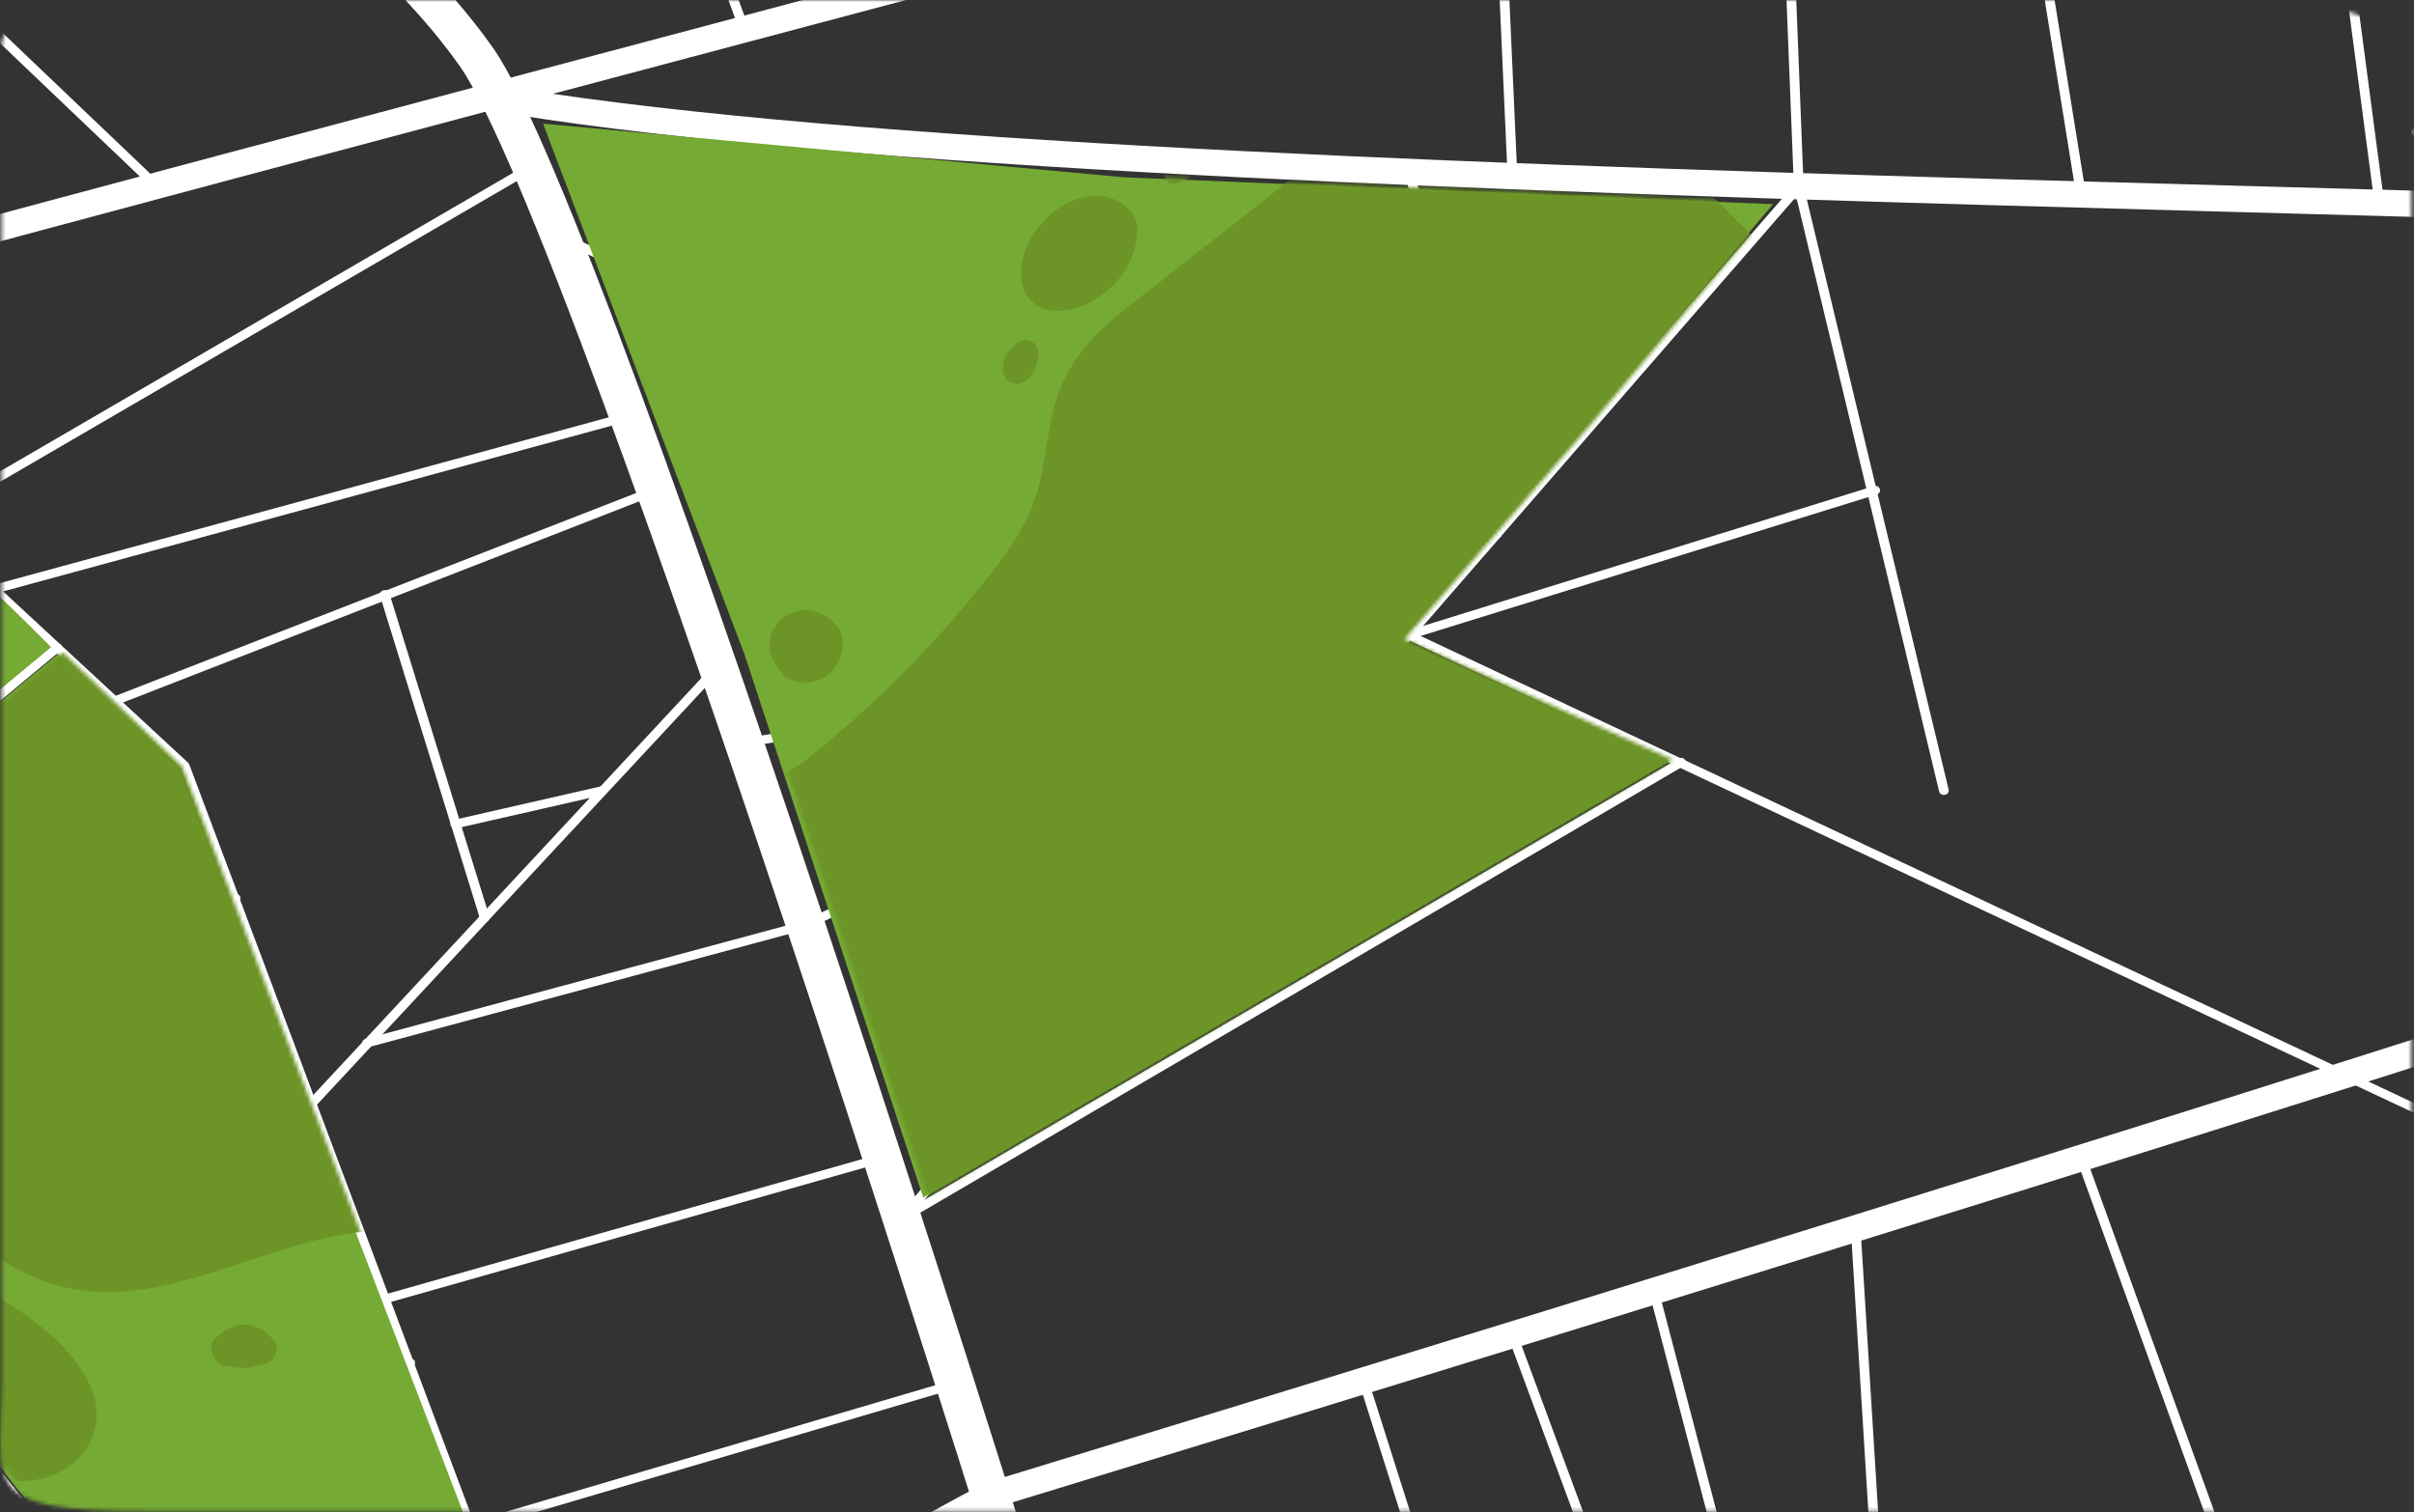 <?xml version="1.0" encoding="UTF-8"?> <svg xmlns="http://www.w3.org/2000/svg" width="632" height="396" viewBox="0 0 632 396" fill="none"><rect x="0" y="0" width="632" height="396" fill="#333333" stroke="none"/> <mask id="mask0" mask-type="alpha" maskUnits="userSpaceOnUse" x="0" y="0" width="632" height="396"> <path d="M38.698 395.709C-6.634 395.709 0.394 389.065 0.394 361.216L0.394 33.535C0.394 5.686 -6.634 2.96808e-05 38.698 3.53989e-05L579.211 7.30607e-05C624.543 7.87788e-05 631.347 7.665 631.347 24.912L631.347 361.216C631.347 389.065 618.58 395.709 593.043 395.709L38.698 395.709Z" fill="white"></path> </mask> <g mask="url(#mask0)"> <path fill-rule="evenodd" clip-rule="evenodd" d="M-452.271 -67.893C-452.635 -68.315 -452.628 -68.907 -452.253 -69.321L-326.967 -208.034C-326.523 -208.526 -325.721 -208.6 -325.175 -208.2C-324.63 -207.801 -324.547 -207.078 -324.991 -206.587L-449.638 -68.581L-418.09 -32.055L-295.289 23.006L-205.542 -34.851C-205.029 -35.182 -204.326 -35.125 -203.887 -34.718L49.253 199.707C49.322 199.772 49.383 199.843 49.434 199.92C49.48 199.989 49.517 200.063 49.546 200.139L145.552 455.8L201.453 578.182L251.977 644.153L320.751 598.615C321.317 598.24 322.115 598.349 322.531 598.86C322.948 599.37 322.826 600.088 322.26 600.463L252.428 646.701C252.15 646.885 251.802 646.959 251.462 646.908C251.123 646.856 250.821 646.683 250.625 646.428L199.278 579.383C199.227 579.316 199.183 579.244 199.149 579.168L143.181 456.638C143.172 456.618 143.163 456.598 143.156 456.578L143.152 456.569L47.226 201.12L-204.95 -32.412L-294.429 25.273C-294.813 25.52 -295.316 25.557 -295.738 25.367L-419.484 -30.118C-419.655 -30.195 -419.805 -30.305 -419.922 -30.441L-452.271 -67.893Z" fill="white"></path> <path fill-rule="evenodd" clip-rule="evenodd" d="M-713.606 24.553C-713.166 24.058 -712.364 23.979 -711.816 24.375L-373.44 268.51C-373.382 268.552 -373.328 268.599 -373.279 268.649L-63.671 586.288L-63.657 586.303L149.831 797.957L233.901 849.659L233.916 849.668L276.519 875.09C276.555 875.111 276.59 875.134 276.624 875.159L396.775 963.936C397.319 964.337 397.398 965.06 396.952 965.55C396.506 966.039 395.703 966.111 395.159 965.709L275.058 876.969L232.494 851.571L232.48 851.562L148.27 799.776C148.188 799.725 148.113 799.666 148.046 799.6L-65.557 587.83L-65.571 587.816L-375.119 270.238L-713.408 26.165C-713.957 25.769 -714.046 25.047 -713.606 24.553Z" fill="white"></path> <path fill-rule="evenodd" clip-rule="evenodd" d="M-757.928 239.778C-757.621 239.208 -756.859 238.971 -756.226 239.248L-611.428 302.594C-611.405 302.603 -611.383 302.614 -611.361 302.625C-611.354 302.629 -611.346 302.633 -611.338 302.637L-476.297 374.305L-476.295 374.306L-246.263 495.91C-246.196 495.946 -246.132 495.987 -246.073 496.033L-150.008 571.097L-111.816 529.918C-111.733 529.828 -111.635 529.75 -111.526 529.687L108.239 402.995C108.33 402.943 108.428 402.901 108.53 402.871L249.734 361.257C250.402 361.06 251.121 361.389 251.34 361.991C251.559 362.593 251.195 363.24 250.526 363.437L109.476 405.006L-109.987 531.523L-148.885 573.464C-149.104 573.701 -149.42 573.848 -149.76 573.872C-150.101 573.897 -150.439 573.797 -150.697 573.595L-247.654 497.835L-477.587 376.283L-477.589 376.282L-612.587 304.636L-757.339 241.311C-757.972 241.034 -758.236 240.348 -757.928 239.778Z" fill="white"></path> <path fill-rule="evenodd" clip-rule="evenodd" d="M-197.889 44.657C-198.436 44.26 -198.523 43.538 -198.081 43.044L-168.3 9.753C-168.172 9.61 -168.008 9.497 -167.821 9.423L-129.497 -5.762L-50.061 -69.91C-49.84 -70.088 -49.557 -70.192 -49.261 -70.202L41.109 -73.439C41.812 -73.464 42.404 -72.971 42.432 -72.338C42.46 -71.706 41.913 -71.172 41.211 -71.147L-48.702 -67.927L-127.948 -3.932C-128.048 -3.851 -128.162 -3.785 -128.285 -3.736L-166.511 11.41L-196.098 44.483C-196.539 44.977 -197.341 45.054 -197.889 44.657Z" fill="white"></path> <path fill-rule="evenodd" clip-rule="evenodd" d="M-470.573 561.577C-471.109 561.167 -471.175 560.444 -470.72 559.961L-227.849 302.416C-227.811 302.377 -227.771 302.339 -227.728 302.304L-21.313 135.848C-21.264 135.808 -21.211 135.772 -21.155 135.739L138.534 42.801C139.125 42.458 139.913 42.61 140.295 43.142C140.677 43.674 140.507 44.384 139.917 44.728L-19.688 137.617L-225.964 303.961L-468.778 561.446C-469.233 561.928 -470.037 561.987 -470.573 561.577Z" fill="white"></path> <path fill-rule="evenodd" clip-rule="evenodd" d="M-2.701 154.612C-2.905 154.005 -2.524 153.365 -1.851 153.182L164.513 107.869C165.187 107.685 165.897 108.028 166.101 108.635C166.305 109.241 165.924 109.881 165.251 110.064L-1.113 155.377C-1.786 155.561 -2.497 155.218 -2.701 154.612Z" fill="white"></path> <path fill-rule="evenodd" clip-rule="evenodd" d="M29.206 183.853C28.926 183.272 29.223 182.597 29.869 182.345L171.073 127.323C171.718 127.071 172.468 127.338 172.747 127.92C173.027 128.501 172.73 129.176 172.084 129.428L30.88 184.451C30.235 184.702 29.485 184.435 29.206 183.853Z" fill="white"></path> <path fill-rule="evenodd" clip-rule="evenodd" d="M-419.76 591.63C-420.287 591.21 -420.336 590.485 -419.869 590.011L-300.243 468.417L-241.707 405.533L-128.743 287.627C-128.712 287.594 -128.679 287.563 -128.644 287.534L14.101 168.703C14.617 168.273 15.423 168.301 15.901 168.766C16.378 169.231 16.346 169.957 15.83 170.387L-126.862 289.174L-239.766 407.019L-239.778 407.031L-298.324 469.927L-417.963 591.532C-418.429 592.006 -419.234 592.05 -419.76 591.63Z" fill="white"></path> <path fill-rule="evenodd" clip-rule="evenodd" d="M-371.499 621.669C-372.022 621.246 -372.065 620.521 -371.594 620.05L-247.826 496.11L-72.733 329.654C-72.707 329.63 -72.68 329.606 -72.651 329.584C-72.635 329.57 -72.617 329.557 -72.599 329.544L60.903 234.294C61.454 233.901 62.255 233.985 62.692 234.481C63.129 234.978 63.036 235.699 62.484 236.092L-70.946 331.291L-245.965 497.677L-369.7 621.583C-370.171 622.054 -370.976 622.093 -371.499 621.669Z" fill="white"></path> <path fill-rule="evenodd" clip-rule="evenodd" d="M-194.356 539.359C-194.881 538.939 -194.929 538.214 -194.461 537.74L-153.384 496.126C-153.366 496.108 -153.346 496.09 -153.327 496.072L80.772 288.04L187.022 173.874C187.473 173.389 188.277 173.325 188.816 173.732C189.355 174.139 189.426 174.862 188.974 175.347L82.686 289.555C82.66 289.583 82.633 289.609 82.604 289.634L-151.508 497.678L-192.558 539.264C-193.025 539.738 -193.83 539.78 -194.356 539.359Z" fill="white"></path> <path fill-rule="evenodd" clip-rule="evenodd" d="M-270.389 173.813C-269.891 173.365 -269.085 173.365 -268.588 173.813L-173.171 259.735L-127.064 287.415C-127.026 287.438 -126.99 287.462 -126.954 287.489L-71.006 329.55L-10.95 371.151C-10.851 371.219 -10.764 371.301 -10.691 371.393L62.735 463.868C63.144 464.383 63.012 465.1 62.44 465.468C61.868 465.837 61.072 465.717 60.663 465.202L-12.653 372.865L-72.579 331.355C-72.593 331.345 -72.606 331.336 -72.619 331.326L-128.534 289.289L-174.689 261.581C-174.759 261.539 -174.824 261.491 -174.883 261.437L-270.389 175.435C-270.886 174.987 -270.886 174.261 -270.389 173.813Z" fill="white"></path> <path fill-rule="evenodd" clip-rule="evenodd" d="M29.485 333.797C29.988 333.355 30.795 333.364 31.286 333.817L71.722 371.14L106.838 355.781C107.471 355.504 108.233 355.741 108.54 356.311C108.847 356.881 108.584 357.567 107.951 357.844L72.008 373.565C71.515 373.78 70.923 373.688 70.54 373.334L29.463 335.419C28.971 334.966 28.981 334.239 29.485 333.797Z" fill="white"></path> <path fill-rule="evenodd" clip-rule="evenodd" d="M99.499 340.492C99.287 339.888 99.66 339.244 100.331 339.054L230.752 302.064C231.423 301.873 232.138 302.209 232.349 302.813C232.561 303.417 232.188 304.061 231.517 304.251L101.096 341.242C100.425 341.432 99.71 341.096 99.499 340.492Z" fill="white"></path> <path fill-rule="evenodd" clip-rule="evenodd" d="M94.867 273.428C94.666 272.821 95.049 272.182 95.722 272.001L210.617 241.054L368.139 165.279C368.199 165.25 368.261 165.226 368.325 165.206L490.53 127.291C491.195 127.085 491.92 127.403 492.149 128.002C492.378 128.6 492.025 129.253 491.36 129.459L369.25 167.345L211.704 243.132C211.63 243.168 211.551 243.197 211.469 243.219L96.452 274.198C95.778 274.38 95.069 274.035 94.867 273.428Z" fill="white"></path> <path fill-rule="evenodd" clip-rule="evenodd" d="M-41.259 214.854C-40.7 214.469 -39.901 214.564 -39.473 215.067L9.306 272.402C9.734 272.905 9.628 273.625 9.07 274.01C8.512 274.395 7.712 274.3 7.284 273.797L-41.495 216.462C-41.923 215.959 -41.817 215.24 -41.259 214.854Z" fill="white"></path> <path fill-rule="evenodd" clip-rule="evenodd" d="M100.371 154.557C101.049 154.387 101.751 154.743 101.94 155.354L128.127 239.969C128.316 240.579 127.92 241.211 127.242 241.381C126.565 241.551 125.862 241.195 125.673 240.585L99.487 155.969C99.298 155.359 99.694 154.727 100.371 154.557Z" fill="white"></path> <path fill-rule="evenodd" clip-rule="evenodd" d="M117.967 216.052C117.794 215.438 118.207 214.814 118.889 214.659L157.399 205.874C158.081 205.718 158.774 206.09 158.946 206.704C159.119 207.318 158.706 207.942 158.025 208.097L119.514 216.882C118.833 217.038 118.14 216.666 117.967 216.052Z" fill="white"></path> <path fill-rule="evenodd" clip-rule="evenodd" d="M-3.373 -49.713C-3.816 -50.087 -3.904 -50.691 -3.583 -51.155L10.794 -71.962C11.166 -72.5 11.951 -72.665 12.548 -72.33C13.145 -71.996 13.328 -71.288 12.957 -70.751L-0.868 -50.742L31.231 -23.643C31.482 -23.432 31.627 -23.139 31.634 -22.83C31.64 -22.521 31.509 -22.222 31.268 -22.002L-0.733 7.264L42.069 48.075C42.552 48.535 42.529 49.261 42.017 49.696C41.506 50.131 40.7 50.11 40.217 49.649L-3.428 8.035C-3.898 7.587 -3.89 6.883 -3.409 6.443L28.537 -22.774L-3.373 -49.713Z" fill="white"></path> <path fill-rule="evenodd" clip-rule="evenodd" d="M284.331 476.387C284.15 475.775 284.554 475.147 285.234 474.984L384.108 451.241L355.71 361.737C355.516 361.128 355.908 360.493 356.584 360.319C357.261 360.145 357.966 360.498 358.159 361.107L386.913 451.733C387.007 452.029 386.965 452.346 386.796 452.614C386.628 452.882 386.347 453.077 386.017 453.156L285.89 477.2C285.211 477.363 284.513 476.999 284.331 476.387Z" fill="white"></path> <path fill-rule="evenodd" clip-rule="evenodd" d="M395.535 348.31C396.203 348.11 396.924 348.435 397.146 349.036L422.82 418.392C423.042 418.993 422.681 419.643 422.014 419.843C421.347 420.043 420.626 419.718 420.403 419.118L394.73 349.761C394.507 349.16 394.868 348.511 395.535 348.31Z" fill="white"></path> <path fill-rule="evenodd" clip-rule="evenodd" d="M432.641 336.72C433.326 336.574 434.011 336.956 434.173 337.573L516.841 653.377C517.003 653.994 516.578 654.611 515.894 654.757C515.209 654.902 514.523 654.52 514.362 653.903L431.694 338.099C431.532 337.483 431.956 336.865 432.641 336.72Z" fill="white"></path> <path fill-rule="evenodd" clip-rule="evenodd" d="M394.776 602.338C394.488 601.761 394.775 601.082 395.416 600.822L672.176 488.927C672.235 488.903 672.295 488.884 672.357 488.868L726.761 475.26L707.889 329.661C707.807 329.032 708.308 328.462 709.006 328.389C709.705 328.316 710.337 328.766 710.419 329.395L729.417 475.969C729.49 476.53 729.098 477.056 728.493 477.207L673.131 491.055L396.46 602.915C395.818 603.174 395.064 602.916 394.776 602.338Z" fill="white"></path> <path fill-rule="evenodd" clip-rule="evenodd" d="M544.46 302.074C545.129 301.878 545.848 302.207 546.066 302.809L591.02 427.012L725.113 450.887L873.288 431.034C873.983 430.941 874.631 431.373 874.735 431.999C874.838 432.626 874.358 433.209 873.663 433.303L725.27 453.185C725.126 453.204 724.979 453.201 724.836 453.176L589.793 429.132C589.341 429.051 588.972 428.757 588.829 428.362L543.644 303.52C543.426 302.918 543.792 302.271 544.46 302.074Z" fill="white"></path> <path fill-rule="evenodd" clip-rule="evenodd" d="M485.754 320.518C486.457 320.483 487.058 320.967 487.097 321.6L497.88 495.454C497.919 496.086 497.382 496.627 496.679 496.663C495.977 496.698 495.376 496.214 495.337 495.582L484.554 321.727C484.515 321.095 485.052 320.554 485.754 320.518Z" fill="white"></path> <path fill-rule="evenodd" clip-rule="evenodd" d="M145.288 61.264C145.613 60.703 146.382 60.485 147.006 60.778L774.188 355.645L812.385 355.645C813.089 355.645 813.659 356.159 813.659 356.792C813.659 357.426 813.089 357.939 812.385 357.939L773.875 357.939C773.67 357.939 773.468 357.894 773.286 357.809L145.827 62.812C145.204 62.519 144.962 61.826 145.288 61.264Z" fill="white"></path> <path fill-rule="evenodd" clip-rule="evenodd" d="M235.331 319.654C234.911 319.24 234.884 318.614 235.268 318.172L469.923 48.144C470.227 47.793 470.729 47.633 471.211 47.732C471.692 47.832 472.066 48.173 472.171 48.608L510.167 206.741C510.316 207.36 509.879 207.97 509.192 208.104C508.504 208.238 507.826 207.845 507.678 207.226L470.255 51.483L241.98 314.17L439.424 198.624C440.014 198.279 440.802 198.429 441.186 198.961C441.569 199.492 441.401 200.202 440.812 200.547L236.965 319.841C236.443 320.146 235.752 320.067 235.331 319.654Z" fill="white"></path> <path fill-rule="evenodd" clip-rule="evenodd" d="M193.413 194.704C193.288 194.08 193.749 193.484 194.441 193.372L368.507 165.167C369.199 165.054 369.861 165.469 369.986 166.092C370.11 166.716 369.65 167.312 368.958 167.424L194.892 195.629C194.2 195.741 193.537 195.327 193.413 194.704Z" fill="white"></path> <path fill-rule="evenodd" clip-rule="evenodd" d="M233.315 101.851C233.986 101.66 234.701 101.995 234.913 102.599L263.154 183.052C263.366 183.656 262.994 184.301 262.323 184.492C261.653 184.682 260.937 184.348 260.725 183.744L232.484 103.29C232.272 102.686 232.644 102.042 233.315 101.851Z" fill="white"></path> <path fill-rule="evenodd" clip-rule="evenodd" d="M368.474 42.641C369.162 42.507 369.84 42.901 369.988 43.52L393.094 139.694C393.243 140.313 392.806 140.924 392.119 141.058C391.431 141.192 390.754 140.798 390.605 140.179L367.499 44.005C367.35 43.386 367.787 42.775 368.474 42.641Z" fill="white"></path> <path fill-rule="evenodd" clip-rule="evenodd" d="M391.808 -46.615C392.511 -46.641 393.104 -46.149 393.132 -45.516L397.24 46.035C397.268 46.668 396.721 47.202 396.019 47.227C395.316 47.253 394.723 46.761 394.695 46.128L390.587 -45.423C390.559 -46.056 391.105 -46.59 391.808 -46.615Z" fill="white"></path> <path fill-rule="evenodd" clip-rule="evenodd" d="M466.259 -69.265C466.962 -69.287 467.552 -68.792 467.577 -68.159L472.198 48.822C472.223 49.455 471.673 49.987 470.97 50.009C470.267 50.032 469.677 49.537 469.652 48.904L465.031 -68.078C465.006 -68.711 465.556 -69.242 466.259 -69.265Z" fill="white"></path> <path fill-rule="evenodd" clip-rule="evenodd" d="M522.605 -86.832C523.301 -86.924 523.948 -86.489 524.049 -85.862L546.128 51.002C546.229 51.628 545.747 52.21 545.051 52.301C544.355 52.392 543.708 51.958 543.607 51.331L521.528 -85.533C521.427 -86.159 521.909 -86.741 522.605 -86.832Z" fill="white"></path> <path fill-rule="evenodd" clip-rule="evenodd" d="M601.198 -111.342C601.897 -111.417 602.53 -110.968 602.614 -110.339L624.179 52.881C624.262 53.51 623.764 54.08 623.065 54.155C622.367 54.23 621.733 53.781 621.65 53.152L600.084 -110.068C600.001 -110.697 600.5 -111.267 601.198 -111.342Z" fill="white"></path> <path fill-rule="evenodd" clip-rule="evenodd" d="M631.391 34.454C631.437 33.822 632.043 33.343 632.745 33.384L688 36.609L814.119 7.985C814.801 7.83 815.493 8.203 815.665 8.817C815.837 9.431 815.424 10.055 814.742 10.209L688.428 38.877C688.3 38.906 688.167 38.917 688.035 38.909L632.58 35.673C631.878 35.632 631.346 35.086 631.391 34.454Z" fill="white"></path> <path fill-rule="evenodd" clip-rule="evenodd" d="M129.482 -99.355C129.914 -99.856 130.714 -99.947 131.269 -99.558L165.672 -75.514C165.872 -75.374 166.022 -75.183 166.101 -74.966L195.882 6.875C196.101 7.477 195.737 8.125 195.069 8.322C194.4 8.52 193.681 8.191 193.462 7.59L163.802 -73.918L129.708 -97.746C129.152 -98.135 129.051 -98.855 129.482 -99.355Z" fill="white"></path> <path fill-rule="evenodd" clip-rule="evenodd" d="M-1107.88 990.586C-1109.22 989.117 -1108.98 986.949 -1107.35 985.744L-1104.92 988.404L-1102.5 991.064C-1104.13 992.269 -1106.54 992.055 -1107.88 990.586ZM706.232 -147.629L703.575 -146.773C701.767 -146.191 699.104 -145.335 695.682 -144.235C688.839 -142.037 678.962 -138.868 666.829 -134.985C642.563 -127.219 609.272 -116.601 573.175 -105.187C500.955 -82.353 417.578 -56.364 372.721 -43.669C342.935 -35.239 271.905 -16.38 189.212 5.577C147.281 16.71 102.352 28.64 58.281 40.409C-7.188 57.894 -70.748 75.021 -119.71 88.645C-144.189 95.457 -165.038 101.399 -180.661 106.074C-188.47 108.412 -194.997 110.44 -200.028 112.106C-204.974 113.745 -208.701 115.107 -210.75 116.113C-218.321 119.832 -226.023 125.91 -233.92 133.204C-241.743 140.429 -249.98 149.061 -258.66 158.156L-258.993 158.505C-276.684 177.043 -296.34 197.58 -319.094 213.517C-325.142 217.753 -335.691 227.164 -349.513 240.354C-363.411 253.616 -380.809 270.885 -400.638 291C-440.298 331.232 -489.74 382.91 -540.455 436.817C-641.864 544.608 -748.472 661.424 -792.188 713.527C-835.587 765.251 -914.277 833.254 -982.323 888.46C-1016.31 916.03 -1047.57 940.355 -1070.33 957.787C-1081.71 966.503 -1090.97 973.495 -1097.38 978.306C-1100.59 980.712 -1103.08 982.573 -1104.77 983.831C-1105.62 984.461 -1106.26 984.939 -1106.69 985.261L-1107.34 985.742C-1107.35 985.743 -1107.35 985.744 -1104.92 988.404C-1102.5 991.064 -1102.5 991.063 -1102.5 991.062L-1101.84 990.573C-1101.4 990.249 -1100.75 989.767 -1099.9 989.135C-1098.2 987.871 -1095.7 986.004 -1092.49 983.592C-1086.06 978.768 -1076.79 971.761 -1065.38 963.03C-1042.58 945.567 -1011.26 921.197 -977.208 893.572C-909.184 838.384 -829.983 769.986 -786.092 717.675C-742.518 665.743 -636.037 549.058 -534.625 441.265C-483.93 387.38 -434.53 335.746 -394.923 295.568C-375.118 275.477 -357.777 258.266 -343.956 245.077C-330.059 231.816 -319.908 222.804 -314.403 218.948C-290.945 202.519 -270.807 181.442 -253.198 162.99L-252.973 162.755C-244.211 153.573 -236.104 145.078 -228.448 138.007C-220.701 130.852 -213.64 125.371 -207.091 122.154C-205.609 121.426 -202.397 120.223 -197.389 118.564C-192.467 116.934 -186.026 114.931 -178.251 112.604C-162.705 107.951 -141.915 102.026 -117.454 95.22C-68.536 81.607 -5.012 64.49 60.454 47.006C104.446 35.258 149.322 23.342 191.226 12.216C273.991 -9.76 345.159 -28.656 375.012 -37.105C420.013 -49.841 503.513 -75.869 575.706 -98.695C611.815 -110.112 645.115 -120.733 669.388 -128.501C681.524 -132.385 691.404 -135.555 698.25 -137.754C701.673 -138.854 704.337 -139.711 706.146 -140.293L708.898 -141.179L708.906 -141.182C708.908 -141.183 708.909 -141.183 707.621 -144.422L708.909 -141.183C708.97 -141.203 709.031 -141.224 709.091 -141.246L707.621 -144.422C709.091 -141.246 709.092 -141.247 709.094 -141.247L709.098 -141.249L709.11 -141.254L709.152 -141.269L709.301 -141.326C709.365 -141.351 709.442 -141.381 709.533 -141.416C709.625 -141.452 709.731 -141.494 709.85 -141.541C710.323 -141.728 711.006 -142.004 711.865 -142.366C713.584 -143.088 716.015 -144.155 718.893 -145.544C724.636 -148.314 732.228 -152.397 739.525 -157.624C753.751 -167.814 768.288 -183.443 762.746 -202.81C762.746 -202.817 762.745 -202.823 762.744 -202.83C762.735 -202.91 762.724 -203 762.71 -203.1C762.658 -203.481 762.571 -204.004 762.427 -204.643C762.138 -205.92 761.619 -207.67 760.683 -209.664C758.802 -213.669 755.244 -218.651 748.592 -222.698C735.273 -230.802 710.732 -234.515 665.398 -221.685C576.897 -196.638 376.805 -150.39 114.508 -235.968C115.742 -236.516 117.11 -237.123 118.603 -237.786C126.345 -241.227 137.463 -246.186 150.963 -252.257C177.964 -264.4 214.502 -280.996 252.65 -298.808C290.792 -316.617 330.568 -335.654 364.033 -352.676C397.384 -369.639 424.787 -384.759 437.941 -394.709C459.004 -410.641 504.56 -438.877 552.786 -468.768C562.924 -475.052 573.181 -481.409 583.352 -487.74C612.557 -505.918 641.008 -523.851 663.773 -539.128C675.154 -546.766 685.15 -553.763 693.124 -559.812C701.036 -565.813 707.17 -571.036 710.65 -575.11C723.059 -589.636 741.182 -601.504 760.743 -613.055C765.021 -615.582 769.374 -618.096 773.743 -620.618C789.144 -629.513 804.734 -638.516 817.918 -648.562C829.896 -657.689 843.106 -664.31 857.42 -671.486C862.65 -674.107 868.027 -676.803 873.546 -679.721C893.996 -690.537 915.6 -704.083 936.531 -727.644C956.398 -750.006 992.149 -769.355 1039.14 -780.506C1086.06 -791.64 1143.9 -794.525 1207.58 -784.204C1272.63 -773.659 1352.91 -786.554 1416.55 -801.895C1448.45 -809.583 1476.31 -817.922 1496.2 -824.34C1506.15 -827.549 1514.11 -830.279 1519.58 -832.209C1522.32 -833.174 1524.44 -833.939 1525.88 -834.464C1526.59 -834.726 1527.14 -834.929 1527.51 -835.066L1527.93 -835.223L1528.04 -835.264L1528.07 -835.274L1528.08 -835.277C1528.08 -835.278 1528.08 -835.278 1526.92 -837.772L1528.08 -835.278C1530.03 -836.012 1530.94 -838.029 1530.13 -839.781C1529.31 -841.534 1527.07 -842.359 1525.13 -841.625L1525.79 -840.203C1525.13 -841.625 1525.13 -841.625 1525.13 -841.625L1525.12 -841.623L1525.1 -841.614L1525 -841.577L1524.6 -841.427C1524.24 -841.295 1523.71 -841.097 1523 -840.84C1521.59 -840.325 1519.5 -839.571 1516.8 -838.617C1511.38 -836.708 1503.5 -834.002 1493.62 -830.818C1473.88 -824.447 1446.22 -816.17 1414.58 -808.542C1351.14 -793.25 1272.24 -780.715 1208.93 -790.976C1144.24 -801.462 1085.27 -798.568 1037.19 -787.16C989.193 -775.77 951.775 -755.817 930.564 -731.942C910.418 -709.265 889.661 -696.224 869.676 -685.655C864.521 -682.929 859.364 -680.344 854.254 -677.783C839.722 -670.501 825.575 -663.411 812.982 -653.815C800.223 -644.093 785.215 -635.424 769.89 -626.571C765.455 -624.009 760.994 -621.432 756.552 -618.809C736.962 -607.241 717.858 -594.834 704.593 -579.306C701.655 -575.866 696.076 -571.047 688.202 -565.075C680.391 -559.151 670.53 -552.245 659.207 -544.645C636.561 -529.449 608.21 -511.577 579.007 -493.4C568.912 -487.116 558.708 -480.792 548.602 -474.529C500.388 -444.648 454.4 -416.146 433.026 -399.978C420.506 -390.507 393.738 -375.688 360.274 -358.667C326.924 -341.704 287.24 -322.71 249.132 -304.917C211.03 -287.125 174.528 -270.546 147.549 -258.413C134.061 -252.347 122.954 -247.394 115.221 -243.957C111.354 -242.238 108.331 -240.899 106.274 -239.99C105.246 -239.535 104.46 -239.188 103.931 -238.954L103.143 -238.607L103.134 -238.603C103.132 -238.602 103.131 -238.602 104.809 -235.511L103.131 -238.602C101.759 -237.997 100.918 -236.715 100.993 -235.342C101.068 -233.968 102.045 -232.766 103.476 -232.287C372.104 -142.213 577.415 -189.572 667.69 -215.12C712.213 -227.721 733.884 -223.342 744.314 -216.997C749.535 -213.82 752.235 -209.987 753.644 -206.985C754.353 -205.475 754.735 -204.173 754.939 -203.272C755.04 -202.823 755.096 -202.478 755.126 -202.261L755.137 -202.17C755.145 -202.109 755.15 -202.065 755.152 -202.037L755.154 -202.029C755.154 -202.026 755.154 -202.024 755.154 -202.022" fill="white"></path> <path fill-rule="evenodd" clip-rule="evenodd" d="M124.484 990.62C123.124 989.167 123.33 986.996 124.944 985.772L127.406 988.404L129.867 991.035C128.253 992.259 125.843 992.074 124.484 990.62ZM1382.2 217.709C1382.13 217.798 1381.93 218.062 1381.44 218.516C1380.65 219.251 1379.41 220.188 1377.67 221.325C1374.22 223.592 1369.16 226.404 1362.65 229.702C1349.66 236.285 1331.23 244.617 1309.04 254.126C1264.67 273.135 1205.51 296.74 1145.25 320.29C1098.39 338.602 1050.9 356.868 1009.2 372.904C997.278 377.49 985.829 381.894 975.004 386.064C926.461 404.764 890.224 418.864 880.407 423.579C877.682 424.887 872.372 428.278 865.083 433.224C857.684 438.244 847.987 445.049 836.341 453.369C813.046 470.011 781.889 492.764 745.6 519.535C673.019 573.08 579.862 642.733 487.917 711.803C395.969 780.874 305.227 849.366 237.471 900.59C203.593 926.202 175.462 947.498 155.8 962.39C145.969 969.836 138.255 975.682 132.999 979.666C130.371 981.658 128.357 983.184 127.001 984.213L124.953 985.766C124.947 985.77 124.944 985.772 127.406 988.404C129.867 991.035 129.87 991.033 129.875 991.029L131.923 989.477C133.279 988.448 135.292 986.922 137.92 984.93C143.175 980.947 150.888 975.102 160.718 967.656C180.379 952.765 208.508 931.471 242.384 905.86C310.136 854.639 400.873 786.151 492.812 717.087C584.752 648.021 677.888 578.383 750.442 524.858C786.721 498.095 817.842 475.368 841.09 458.759C852.716 450.454 862.357 443.689 869.681 438.719C877.115 433.675 881.914 430.654 884.003 429.65C893.442 425.117 929.218 411.186 978.01 392.39C988.824 388.224 1000.27 383.824 1012.18 379.24C1053.88 363.202 1101.41 344.924 1148.29 326.603C1208.57 303.048 1267.83 279.404 1312.32 260.339C1334.56 250.812 1353.17 242.4 1366.4 235.699C1373 232.355 1378.36 229.389 1382.17 226.889C1384.07 225.643 1385.69 224.448 1386.91 223.323C1388 222.315 1389.29 220.91 1389.66 219.219C1390.14 217.065 1389.69 214.866 1388.84 212.829C1387.98 210.771 1386.63 208.634 1384.95 206.47C1381.6 202.144 1376.66 197.31 1370.77 192.25C1358.97 182.109 1342.88 170.637 1326.77 159.89C1310.63 149.127 1294.35 139.024 1282.12 131.616C1276.01 127.911 1270.9 124.877 1267.31 122.769C1265.52 121.714 1264.11 120.891 1263.15 120.331C1262.67 120.051 1262.3 119.837 1262.05 119.692L1261.69 119.486L1261.67 119.475L1261.66 119.472C1261.66 119.471 1261.66 119.471 1259.6 122.37L1261.66 119.472C1259.89 118.449 1257.52 118.916 1256.39 120.517C1255.25 122.118 1255.77 124.245 1257.55 125.269L1259.6 122.37C1257.55 125.269 1257.55 125.268 1257.55 125.269L1257.55 125.272L1257.57 125.281L1257.92 125.481C1258.16 125.623 1258.52 125.835 1259 126.111C1259.95 126.666 1261.35 127.482 1263.13 128.529C1266.69 130.624 1271.77 133.64 1277.86 137.326C1290.03 144.7 1306.2 154.74 1322.22 165.42C1338.26 176.115 1354.04 187.386 1365.49 197.228C1371.23 202.16 1375.76 206.628 1378.68 210.406C1380.15 212.294 1381.13 213.91 1381.68 215.243C1382.18 216.446 1382.26 217.235 1382.2 217.709Z" fill="white"></path> <path fill-rule="evenodd" clip-rule="evenodd" d="M123.658 24.6C124.065 22.736 126.074 21.522 128.144 21.889C209.921 36.387 371.932 42.513 519.948 46.794C543.323 47.47 566.344 48.1 588.632 48.71C636.811 50.029 681.567 51.254 719.08 52.647C746.516 53.667 770.129 54.778 788.411 56.085C806.505 57.379 819.854 58.891 826.407 60.837C837.837 64.231 853.191 65.256 870.079 64.762C886.896 64.27 904.916 62.285 921.511 59.842C938.096 57.401 953.191 54.513 964.142 52.234C969.616 51.095 974.05 50.11 977.112 49.41C978.642 49.06 979.829 48.781 980.632 48.591C980.637 48.59 980.643 48.588 980.648 48.587L1225.82 -227.033C1227.13 -228.516 1229.54 -228.755 1231.19 -227.567C1232.83 -226.379 1233.1 -224.214 1231.78 -222.731L985.828 53.771C985.322 54.339 984.629 54.749 983.849 54.94L982.846 51.62C983.849 54.94 983.849 54.94 983.847 54.94L983.843 54.942L983.826 54.946L983.763 54.961L983.519 55.02C983.306 55.072 982.991 55.147 982.579 55.245C981.756 55.44 980.546 55.724 978.992 56.079C975.884 56.79 971.396 57.788 965.863 58.939C954.799 61.241 939.536 64.161 922.744 66.633C905.964 69.103 887.591 71.135 870.327 71.64C853.134 72.142 836.717 71.145 824.014 67.372C818.5 65.734 806.128 64.255 787.806 62.945C769.672 61.648 746.174 60.541 718.765 59.523C681.294 58.131 636.608 56.908 588.455 55.59C566.157 54.98 543.115 54.349 519.702 53.672C371.959 49.399 209.202 43.272 126.668 28.64C124.598 28.273 123.25 26.464 123.658 24.6Z" fill="white"></path> <path fill-rule="evenodd" clip-rule="evenodd" d="M316.566 594.667C315.586 592.984 316.306 590.905 318.175 590.022L319.949 593.069L321.724 596.116C319.856 596.998 317.546 596.35 316.566 594.667ZM1154.27 315.831C1154.11 315.799 1153.95 315.765 1153.78 315.731C1151.52 315.262 1148.19 314.575 1143.94 313.705C1135.45 311.964 1123.26 309.489 1108.52 306.546C1079.03 300.663 1039.27 292.913 998.228 285.452C957.193 277.992 914.825 270.812 880.123 266.075C862.777 263.707 847.291 261.941 834.818 261.06C822.534 260.191 812.64 260.132 806.818 261.443C795.734 263.938 781.233 271.847 764.586 283.008C747.8 294.263 728.364 309.155 707.32 326.08C687.095 342.346 665.318 360.545 642.909 379.271L640.154 381.574C616.764 401.119 592.722 421.181 569.006 440.228C521.771 478.165 459.106 515.605 408.138 543.605C382.675 557.593 360.174 569.202 344.041 577.313C335.975 581.368 329.503 584.548 325.049 586.713C322.823 587.796 321.101 588.624 319.937 589.182C319.355 589.46 318.913 589.671 318.617 589.812L318.284 589.97L318.175 590.022C318.174 590.022 318.175 590.022 319.949 593.069C321.724 596.116 321.725 596.115 321.727 596.114L321.843 596.059L322.186 595.897C322.488 595.753 322.937 595.539 323.526 595.257C324.702 594.693 326.438 593.858 328.679 592.768C333.161 590.59 339.666 587.394 347.766 583.321C363.966 575.177 386.554 563.523 412.117 549.479C463.201 521.416 526.335 483.719 574.092 445.364C597.873 426.265 621.968 406.158 645.352 386.618L648.087 384.332C670.514 365.59 692.242 347.433 712.41 331.212C733.406 314.326 752.64 299.597 769.15 288.528C785.798 277.365 799.217 270.247 808.672 268.118C813.119 267.117 821.823 267.043 834.22 267.92C846.431 268.783 861.713 270.521 878.978 272.878C913.497 277.591 955.724 284.745 996.716 292.197C1037.7 299.647 1077.4 307.387 1106.86 313.265C1121.59 316.204 1133.76 318.677 1142.25 320.415C1146.49 321.284 1149.81 321.969 1152.07 322.437C1153.2 322.671 1154.06 322.85 1154.65 322.972L1155.52 323.154C1155.53 323.155 1155.53 323.155 1156.39 319.803L1155.53 323.155C1157.27 323.519 1159.06 322.745 1159.84 321.291L1232.23 185.352C1233.15 183.639 1232.34 181.584 1230.44 180.762C1228.54 179.94 1226.26 180.663 1225.34 182.376L1154.27 315.831Z" fill="white"></path> <path fill-rule="evenodd" clip-rule="evenodd" d="M-241.17 987.529C-240.634 989.367 -241.854 991.248 -243.895 991.731C-245.936 992.213 -248.025 991.115 -248.561 989.277L-244.866 988.403C-248.561 989.277 -248.562 989.275 -248.563 989.272L-248.566 989.261L-248.577 989.224L-248.615 989.089C-248.649 988.971 -248.697 988.798 -248.76 988.572C-248.884 988.12 -249.065 987.453 -249.29 986.583C-249.742 984.842 -250.376 982.285 -251.113 978.991C-252.589 972.404 -254.48 962.867 -256.157 951.017C-259.512 927.326 -262.019 894.351 -258.622 857.21C-251.83 782.938 -221.383 691.715 -126.552 625.036C-32.73 559.068 63.256 499.941 135.773 457.313C172.035 435.997 202.437 418.801 223.777 406.932C234.447 400.998 242.852 396.395 248.592 393.275C251.462 391.715 253.665 390.525 255.153 389.725C255.896 389.325 256.461 389.022 256.84 388.819L257.378 388.532L257.405 388.517L257.413 388.513C257.414 388.512 257.415 388.512 259.361 391.473C258.134 388.214 258.136 388.214 258.139 388.213L262.986 386.732C266.159 385.763 270.823 384.337 276.79 382.51C288.725 378.856 305.873 373.601 326.723 367.193C368.423 354.377 424.932 336.953 484.167 318.518C602.708 281.625 731.967 240.745 775.483 224.61C797.132 216.582 816.096 207.831 833.481 199.57C836.058 198.346 838.604 197.131 841.12 195.929C855.522 189.054 868.973 182.632 881.955 177.533C912.681 165.464 941.431 160.549 976.112 173.761C1009.18 186.358 1064.74 200.173 1112.26 210.871C1135.97 216.21 1157.61 220.755 1173.31 223.966C1181.17 225.572 1187.54 226.843 1191.94 227.713C1194.14 228.148 1195.85 228.483 1197.01 228.708L1198.67 229.029L1198.77 229.049L1198.78 229.05C1198.78 229.05 1198.78 229.05 1197.98 232.415C1197.19 235.78 1197.18 235.78 1197.18 235.78L1197.18 235.779L1197.16 235.774L1197.07 235.758L1196.73 235.692C1196.43 235.634 1195.98 235.548 1195.4 235.434C1194.23 235.207 1192.51 234.871 1190.3 234.435C1185.88 233.562 1179.5 232.286 1171.62 230.677C1155.88 227.458 1134.19 222.901 1110.41 217.547C1062.94 206.86 1006.82 192.932 973.134 180.098C941.063 167.88 914.616 172.212 885.01 183.84C872.318 188.825 859.165 195.104 844.747 201.986C842.221 203.192 839.656 204.417 837.047 205.656C819.612 213.94 800.388 222.817 778.392 230.973C734.618 247.204 605.088 288.165 486.663 325.021C427.416 343.461 370.897 360.888 329.191 373.705C308.338 380.114 291.187 385.371 279.25 389.025C273.281 390.852 268.616 392.279 265.442 393.248L260.966 394.616L260.745 394.734C260.37 394.935 259.81 395.235 259.072 395.632C257.594 396.427 255.401 397.611 252.541 399.166C246.822 402.275 238.439 406.866 227.792 412.787C206.498 424.63 176.151 441.795 139.95 463.075C67.54 505.64 -28.255 564.651 -121.849 630.46C-214.434 695.559 -244.32 784.663 -251.006 857.775C-254.349 894.325 -251.882 926.806 -248.577 950.147C-246.925 961.814 -245.066 971.187 -243.623 977.631C-242.901 980.853 -242.284 983.342 -241.849 985.018C-241.632 985.856 -241.46 986.491 -241.344 986.913C-241.285 987.124 -241.241 987.282 -241.212 987.385L-241.179 987.498L-241.172 987.524L-241.17 987.529ZM259.361 391.473L258.134 388.214C257.884 388.291 257.643 388.391 257.415 388.512L259.361 391.473ZM1197.98 232.415L1197.18 235.78C1199.25 236.176 1201.28 234.991 1201.72 233.132C1202.16 231.274 1200.84 229.446 1198.78 229.05L1197.98 232.415Z" fill="white"></path> <path d="M46.537 201.078L122.65 399.667L108.989 403.182L44.585 440.088L-10.06 371.548L-70.56 329.37L-127.157 288.949L15.311 171.201L46.537 201.078Z" fill="#75AA34"></path> <path d="M194.869 171.217L142.174 32.38L294.386 46.43L464.176 53.459L415.386 111.455L366.596 167.692L436.854 199.326L241.701 313.554L194.869 171.217Z" fill="#75AA34"></path> <path d="M13.363 169.44C-15.282 140.207 -74.838 88.511 -78.363 86.841L-211.073 121.989L-265.719 176.191L-173.174 259.713L-129.106 287.188L13.363 169.44Z" fill="#75AA34"></path> <path fill-rule="evenodd" clip-rule="evenodd" d="M82.285 -35.506C98.237 -21.553 116.166 -5.871 129.16 12.656L129.173 12.674C133.324 18.654 138.776 29.939 145.156 44.979C151.592 60.148 159.12 79.501 167.395 101.884C183.946 146.657 203.54 203.698 223.444 263.944C263.25 384.431 304.35 517.897 324.913 591.966C345.505 666.138 365.43 765.126 380.195 845.481C387.581 885.678 393.683 921.247 397.938 946.767C400.065 959.527 401.731 969.776 402.866 976.836C403.433 980.367 403.867 983.1 404.16 984.951C404.306 985.877 404.417 986.582 404.491 987.056L404.603 987.772C404.604 987.774 404.604 987.775 399.559 988.412C394.514 989.048 394.514 989.048 394.513 989.046L394.512 989.038L394.403 988.339C394.329 987.868 394.219 987.166 394.073 986.244C393.781 984.399 393.348 981.673 392.782 978.15C391.65 971.104 389.987 960.872 387.862 948.129C383.613 922.643 377.519 887.121 370.143 846.979C355.384 766.659 335.515 667.98 315.029 594.191C294.515 520.299 253.46 386.972 213.678 266.56C193.789 206.358 174.23 149.422 157.728 104.782C149.475 82.459 142 63.246 135.639 48.253C129.227 33.14 124.091 22.668 120.54 17.547C108.259 0.04 91.41 -14.712 75.492 -28.648C71.961 -31.74 68.476 -34.791 65.097 -37.824C55.923 -46.056 47.484 -54.207 41.512 -62.507C35.513 -70.843 31.735 -79.696 32.482 -89.252C32.696 -91.987 34.022 -96.159 35.9 -101.11C37.846 -106.241 40.599 -112.735 44.015 -120.374C50.85 -135.66 60.434 -155.737 71.767 -179.068C79.045 -194.049 87.047 -210.379 95.519 -227.665C113.459 -264.274 133.503 -305.176 153.225 -346.661C182.258 -407.732 210.519 -469.914 230.234 -521.263C240.094 -546.946 247.776 -569.816 252.353 -588.428C256.996 -607.303 258.221 -620.98 255.99 -628.765C252.232 -641.879 244.042 -663.722 233.144 -692.789C185.233 -820.572 84.97 -1087.99 78.683 -1367.31C78.626 -1369.84 80.86 -1371.94 83.673 -1371.99C86.486 -1372.04 88.812 -1370.03 88.869 -1367.5C95.115 -1090.01 194.357 -825.104 242.485 -696.636C253.58 -667.019 261.959 -644.654 265.855 -631.058C268.759 -620.926 266.935 -605.286 262.301 -586.444C257.602 -567.34 249.78 -544.095 239.863 -518.266C220.024 -466.592 191.644 -404.163 162.591 -343.05C142.847 -301.52 122.759 -260.527 104.807 -223.894C96.344 -206.624 88.356 -190.322 81.102 -175.391C69.771 -152.064 60.24 -132.096 53.466 -116.947C50.077 -109.369 47.402 -103.049 45.541 -98.144C43.612 -93.06 42.752 -89.975 42.645 -88.607C42.109 -81.749 44.749 -74.88 50.062 -67.496C55.402 -60.075 63.17 -52.505 72.288 -44.323C75.482 -41.457 78.838 -38.522 82.285 -35.506ZM400.266 992.955C397.48 993.306 394.904 991.557 394.514 989.048L399.559 988.412L404.604 987.775C404.994 990.284 403.052 992.603 400.266 992.955Z" fill="white"></path> <mask id="mask1" mask-type="alpha" maskUnits="userSpaceOnUse" x="-126" y="31" width="592" height="409"> <path fill-rule="evenodd" clip-rule="evenodd" d="M143.333 32L196.028 170.837L242.86 313.174L438.013 198.946L367.755 167.312L416.545 111.075L465.336 53.079L295.545 46.05L143.333 32ZM123.807 399.287L47.694 200.698L16.468 170.821L-126 288.569L-69.403 328.99L-8.903 371.168L45.742 439.708L110.146 402.802L123.807 399.287Z" fill="#75AA34"></path> </mask> <g mask="url(#mask1)"> <path d="M115.344 645.8C119.94 646.188 123.23 641.587 125.599 637.644C163.509 572.19 219.13 521.291 271.995 468.426L566.174 174.247C566.306 174.115 568.673 171.748 568.673 171.748L406.036 9.112C402.626 5.702 398.953 2.555 395.675 -0.987C393.97 -2.692 391.87 -4.265 390.034 -5.839C388.722 -6.888 385.311 -9.51 385.576 -11.349C385.178 -8.59 382.155 -6.616 380.576 -4.776C377.815 -1.751 375.709 1.666 373.865 5.083C368.336 15.334 360.575 24.932 351.763 34.005C338.218 47.813 322.707 58.603 307.85 70.574C295.492 80.571 281.429 88.601 276.548 104.762C274.042 112.776 273.899 121.576 271.262 129.722C268.624 137.868 263.624 144.966 258.231 151.671C244.549 169.025 228.9 184.674 211.809 198.356C208.391 200.987 204.447 203.881 200.113 203.493C197.487 203.234 194.862 201.924 192.763 200.351C181.085 192.092 173.881 177.524 174.689 163.076C174.96 156.247 176.939 149.546 177.342 142.848C177.883 130.765 172.778 118.557 163.726 110.821C165.303 110.293 166.748 109.372 167.407 107.927C168.593 104.904 169.646 102.802 168.6 99.388C167.816 96.5 166.244 93.876 164.145 91.777C159.686 87.318 153.646 86.275 147.733 88.253C144.317 89.308 141.556 92.07 141.157 95.879C140.891 98.243 141.544 100.738 142.986 102.706C115.671 101.429 106.162 141.103 83.165 152.297C74.885 156.379 65.035 156.261 55.711 155.879C19.729 154.351 -18.109 164.908 -37.066 199.079C-38.777 202.102 -40.226 205.387 -41.281 208.54C-44.956 206.444 -49.816 207.107 -53.629 210.133C-58.23 213.948 -60.47 219.598 -63.104 224.855C-66.001 230.637 -68.635 236.419 -68.25 243.117C-67.736 251.258 -59.076 257.814 -51.321 252.944C-48.955 251.365 -46.72 249.392 -44.747 246.894C-42.796 261.469 -37.562 276.171 -31.407 289.428C-21.061 311.084 -4.804 332.863 18.698 337.429C47.19 342.776 74.536 321.201 103.427 322.214C121.944 322.846 139.66 333.46 148.832 349.471C158.136 365.349 158.633 386.099 150.075 402.527C144.545 413.041 134.42 422.379 122.469 422.789C115.639 423.06 108.288 420.706 102.242 423.866C97.511 426.499 95.139 432.018 93.294 437.011C85.123 458.56 76.821 479.978 68.781 501.396C65.091 510.857 61.532 520.712 61.519 530.955C61.634 542.907 66.873 553.932 71.849 564.694L106.95 637.406C108.652 641.212 111.142 645.543 115.344 645.8Z" fill="#6C9427"></path> <path d="M-17.075 376.349C-11.304 382.12 -4.35 387.233 4.054 387.747C12.459 388.261 21.264 384.178 24.295 375.9C30.491 358.425 5.166 341.779 -7.828 335.886C-17.935 331.303 -25.691 337.486 -27.54 345.106C-32.674 354.437 -23.633 369.791 -17.075 376.349Z" fill="#6C9427"></path> <path d="M59.78 357.732C60.043 357.732 60.568 357.731 60.831 357.731C60.831 357.731 60.831 357.731 60.962 357.862C62.012 358.123 63.063 358.122 64.113 358.12C65.164 358.119 66.215 357.855 67.266 357.591C67.529 357.59 67.66 357.459 67.923 357.459C67.923 357.459 68.843 357.326 69.237 357.194C71.601 356.666 73.445 353.249 71.871 351.149C70.036 348.788 67.28 346.822 64.128 346.826C60.976 346.83 58.742 348.278 56.507 350.25C53.745 352.749 56.234 357.868 59.78 357.732Z" fill="#6C9427"></path> <path d="M67.822 134.85C67.298 134.326 67.429 134.457 68.478 135.243C69.003 135.768 69.528 136.03 70.185 136.161C71.366 136.553 72.548 136.683 73.861 136.681C74.912 136.68 76.226 135.89 77.145 136.283C77.67 136.282 77.67 136.282 77.276 136.414C76.225 136.678 76.882 136.546 79.378 136.148C81.743 135.62 83.714 134.435 85.555 132.594C87.133 131.016 88.055 129.308 88.32 127.469C89.506 124.709 89.378 121.951 87.543 119.327C85.576 116.834 82.557 115.656 79.404 116.449C79.404 116.449 79.272 116.58 79.141 116.449C75.989 116.453 72.967 117.639 70.731 120.137C70.6 120.269 69.416 121.715 69.152 122.241C68.889 122.504 68.626 122.767 68.626 122.767C68.1 123.293 67.574 123.819 67.18 124.476C66.522 125.396 66.389 126.578 65.994 127.236C64.546 129.995 65.198 133.278 67.822 134.85Z" fill="#6C9427"></path> <path d="M207.239 178.005C209.077 178.791 211.046 178.92 213.148 178.391C215.776 177.863 218.011 175.89 219.327 173.524C220.249 171.815 220.513 170.502 220.647 168.532C220.517 167.875 220.518 167.087 220.387 166.431C220.126 165.38 219.602 164.33 218.815 163.543C217.635 162.1 216.323 161.051 214.485 160.529C214.485 160.529 214.485 160.529 214.354 160.397C213.173 160.005 211.991 159.613 210.809 159.745C207.788 159.881 204.24 161.33 202.923 164.221C202.397 164.747 202.134 165.273 202.002 165.93C201.343 167.638 201.341 169.214 201.732 170.921C201.994 171.708 202.256 172.496 202.649 173.152C202.78 173.283 202.78 173.546 202.911 173.677C203.304 174.333 203.96 174.989 204.353 175.645C205.008 177.089 205.926 177.744 207.239 178.005Z" fill="#6C9427"></path> <path d="M307.487 48.117C310.245 47.719 311.824 45.879 314.058 44.431C315.373 43.641 316.687 42.852 317.608 41.668C318.529 40.485 319.318 39.434 320.37 38.382C322.869 35.883 320.378 32.34 317.225 32.87C313.285 33.4 310.263 34.324 307.894 37.741C306.315 40.107 303.947 43.263 304.862 46.282C305.255 47.201 306.305 48.25 307.487 48.117Z" fill="#6C9427"></path> <path d="M287.354 77.956C293.532 73.876 297.217 68.093 297.752 60.737C298.154 55.352 293.036 51.813 288.44 51.425C281.48 50.778 275.828 54.594 271.619 59.853C267.672 64.586 265.034 73.783 270.018 78.767C274.345 83.358 282.622 81.114 287.354 77.956Z" fill="#6C9427"></path> <path d="M264.473 100.049C265.523 100.573 266.967 100.703 267.888 100.045C269.334 99.124 270.254 98.203 270.913 96.757C271.571 95.312 271.704 93.867 271.838 92.422C272.102 91.109 270.791 89.797 269.741 89.273C268.428 88.75 267.114 89.014 266.062 90.066C265.142 90.987 264.09 91.776 263.563 92.827C262.774 94.142 262.509 95.455 262.507 97.031C262.768 98.344 263.292 99.394 264.473 100.049Z" fill="#6C9427"></path> <path d="M26.266 76.461C27.71 76.853 29.155 76.983 30.468 77.244C31.124 77.374 32.306 77.504 32.7 77.372C33.62 77.24 34.276 77.107 35.065 76.844C36.904 76.316 38.875 75.919 40.583 74.998C40.715 74.866 40.846 74.997 40.977 74.866C42.685 74.469 44.264 72.629 44.397 70.921C44.662 69.082 43.876 67.507 42.302 66.459C40.335 63.966 36.397 62.921 33.376 62.793C32.325 62.795 31.012 62.797 29.961 63.06C29.435 63.324 28.779 63.456 28.253 63.719C26.807 64.903 26.412 65.298 26.938 64.772C26.281 65.167 25.098 65.825 24.967 65.956C24.309 66.614 23.651 67.534 22.993 68.454C20.757 71.478 23.246 75.809 26.266 76.461Z" fill="#6C9427"></path> <path d="M30.468 77.245C29.943 77.245 29.943 77.245 30.468 77.245V77.245Z" fill="#6C9427"></path> <path d="M13.644 187.979C14.432 187.978 14.826 187.846 15.351 187.845C16.402 188.106 17.321 188.236 18.371 188.235C19.816 188.364 21.13 188.1 22.312 187.442C22.838 187.178 23.232 187.047 23.495 187.046C24.152 186.914 24.809 186.519 25.466 186.387C26.254 186.123 27.174 185.991 27.962 185.727C28.75 185.463 29.67 185.068 30.458 184.804C29.538 185.2 29.539 185.2 30.984 184.541C32.955 183.619 34.926 182.697 36.242 181.119C38.346 179.278 38.874 176.651 37.696 173.894C34.694 160.108 6.583 164.348 7.352 178.531C7.088 179.582 6.956 180.502 6.954 181.552C6.95 184.704 10.098 188.115 13.644 187.979Z" fill="#6C9427"></path> <path d="M-7.383 199.303C-5.676 199.694 -4.1 199.167 -2.785 198.115C-2.259 197.589 -1.601 196.931 -1.207 196.274C-0.286 195.091 0.11 193.645 -0.282 192.201C-0.805 190.889 -2.248 189.709 -3.693 189.842C-4.875 189.975 -6.057 189.845 -7.24 190.24C-10.261 190.901 -11.579 194.58 -10.138 197.074C-9.745 197.992 -8.565 198.91 -7.383 199.303Z" fill="#6C9427"></path> <path d="M58.835 178.99C60.411 178.462 61.595 177.279 62.122 175.702C62.65 174.125 61.995 172.419 60.946 171.37C59.766 170.189 58.059 169.798 56.614 170.194C56.351 170.194 55.957 170.326 55.694 170.326C54.249 170.722 53.197 171.774 52.801 173.219C52.669 173.876 52.668 174.664 52.798 175.321C52.929 175.977 53.322 176.633 53.846 177.158C54.109 177.42 54.24 177.551 54.502 177.814C55.42 178.994 57.389 179.386 58.835 178.99Z" fill="#6C9427"></path> <path d="M144.236 150.771C145.155 150.638 145.943 150.637 146.863 150.504C148.964 150.502 150.542 149.186 150.676 146.953C150.94 145.64 150.81 144.458 150.287 143.145C149.372 140.126 146.092 137.635 142.676 138.69C142.938 138.69 142.938 138.69 143.201 138.689C141.362 138.692 139.522 139.745 138.469 141.322C137.68 142.637 137.414 145.001 138.331 146.444C139.116 148.807 141.871 151.036 144.236 150.771Z" fill="#6C9427"></path> <path d="M104.978 43.656C106.685 43.785 109.05 42.994 110.627 42.204C112.204 41.414 113.125 40.23 114.309 39.047C115.098 38.258 115.1 36.419 113.788 35.896C111.819 34.979 110.113 34.062 107.748 34.328C105.121 34.594 102.626 34.728 101.047 36.832C99.864 38.015 99.205 39.461 100.122 41.167C100.908 42.742 103.139 43.658 104.978 43.656Z" fill="#6C9427"></path> <path d="M76.866 48.159C77.26 48.29 77.522 48.552 77.785 48.552C78.179 48.683 78.573 48.551 78.967 48.682C79.492 48.681 80.018 48.68 80.412 48.548L81.332 48.153L82.252 47.495L82.383 47.364C82.515 47.232 82.646 47.101 82.909 46.838C83.172 46.575 83.436 46.312 83.436 46.049C83.568 45.655 83.699 45.523 83.831 45.129C84.095 44.341 83.833 43.553 83.703 42.897C83.179 41.584 81.736 40.667 80.291 40.537C80.028 40.538 79.897 40.407 79.766 40.538C79.109 40.408 78.453 40.54 77.795 40.935C77.401 41.066 77.27 41.198 76.875 41.33C76.744 41.461 76.481 41.724 76.218 41.725C75.824 42.119 75.429 42.514 75.166 43.039C74.639 43.828 74.507 45.01 74.768 45.798C75.424 46.717 75.948 47.766 76.866 48.159Z" fill="#6C9427"></path> <path d="M122.984 33.256C124.034 34.043 125.347 34.566 126.66 34.565C127.448 34.564 128.367 34.431 129.287 34.298C131.52 33.902 133.362 31.798 133.89 29.696C134.286 27.988 134.025 26.412 133.239 24.837C132.322 23.394 130.879 22.214 129.304 21.691C128.253 21.429 127.203 21.431 126.152 21.695C125.101 21.959 124.049 22.486 123.26 23.275C122.997 23.538 122.734 23.801 122.603 23.932C121.814 24.721 121.287 25.773 120.892 26.692C120.627 28.006 120.626 29.319 121.281 30.5C121.41 31.945 122.066 32.601 122.984 33.256Z" fill="#6C9427"></path> </g> </g> </svg> 
